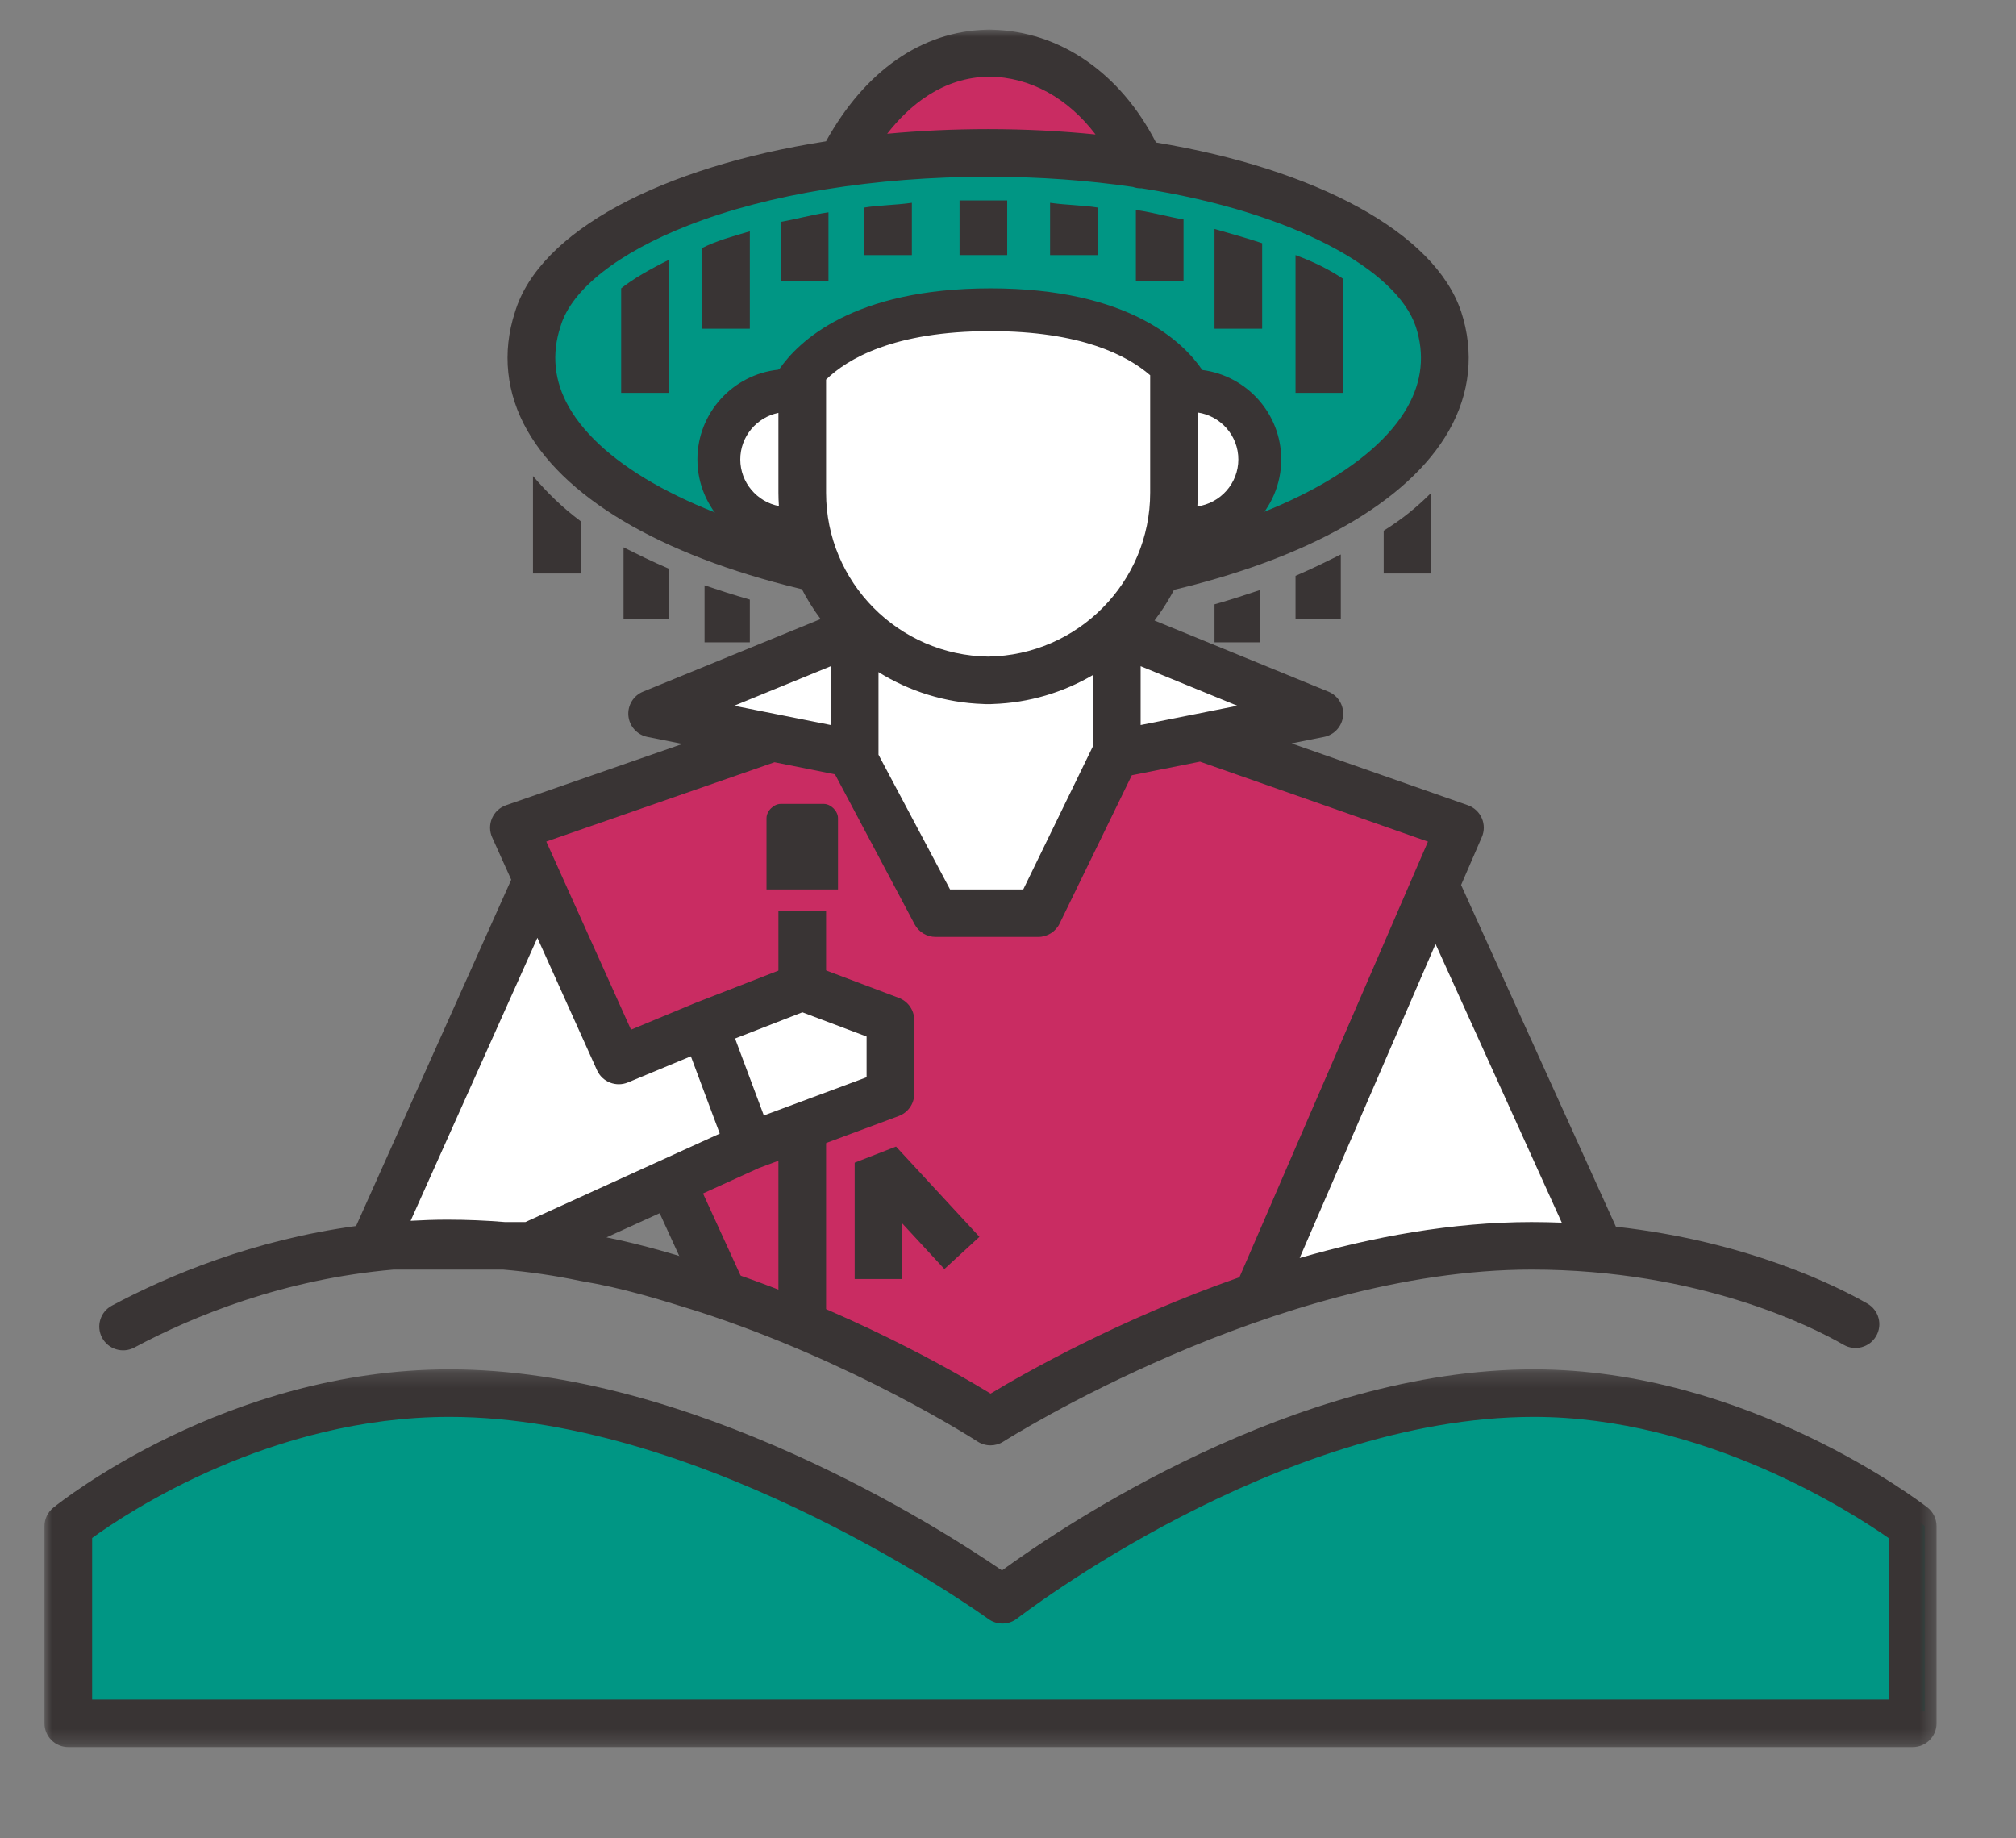 <?xml version="1.0" encoding="UTF-8"?>
<svg width="136px" height="124px" viewBox="0 0 136 124" version="1.1" xmlns="http://www.w3.org/2000/svg" xmlns:xlink="http://www.w3.org/1999/xlink">
    <rect x="0" y="0" width="136" height="124" fill="#808080" stroke="none"/>
    <!-- Generator: Sketch 52.6 (67491) - http://www.bohemiancoding.com/sketch -->
    <title>Ico-comision-criterios-indigenas</title>
    <desc>Created with Sketch.</desc>
    <defs>
        <polygon id="path-1" points="0 0.251 127.64 0.251 127.64 25.731 0 25.731"></polygon>
        <polygon id="path-3" points="0 115.846 127.64 115.846 127.64 0 0 0"></polygon>
    </defs>
    <g id="Page-1" stroke="none" stroke-width="1" fill="none" fill-rule="evenodd">
        <g id="ELEMENTOS" transform="translate(-328, -1592)">
            <g id="Ico-comision-criterios-indigenas" transform="translate(331, 1594)">
                <g id="Group-68" transform="translate(-0, 0)">
                    <path d="M94.474,22.499 C94.474,28.477 86.507,33.592 75.234,35.678 C75.234,35.678 72.34,43.892 63.934,43.892 C54.657,43.892 51.81,35.519 51.81,35.519 C40.974,33.341 33.393,28.331 33.393,22.499 C33.393,14.666 47.067,8.316 63.934,8.316 C80.801,8.316 94.474,14.666 94.474,22.499" id="Fill-1" fill="#009684"></path>
                    <path d="M49.883,33.092 C47.459,33.092 45.494,31.133 45.494,28.717 C45.494,26.3 47.459,24.341 49.883,24.341 L49.883,33.092 Z" id="Fill-3" fill="#FFFFFF"></path>
                    <path d="M76.737,33.092 C79.161,33.092 81.126,31.133 81.126,28.717 C81.126,26.3 79.161,24.341 76.737,24.341 L76.737,33.092 Z" id="Fill-5" fill="#FFFFFF"></path>
                    <polygon id="Fill-7" fill="#FFFFFF" points="54.657 40.367 54.657 48.7 42.118 46.36"></polygon>
                    <polygon id="Fill-9" fill="#FFFFFF" points="71.858 40.367 71.858 48.7 84.397 46.36"></polygon>
                    <path d="M51.417,22.899 L51.417,33.226 C51.417,33.226 53.693,43.892 63.934,43.892 C71.054,43.892 75.234,33.957 75.234,33.957 L75.234,22.899 C75.234,22.899 70.09,18.329 63.499,18.329 C56.908,18.329 51.417,22.899 51.417,22.899" id="Fill-11" fill="#FFFFFF"></path>
                    <path d="M54.657,41.328 L54.657,48.7 L59.806,59.001 L67.325,59.001 L72.34,48.7 L72.34,41.008 C72.34,41.008 70.137,44.934 63.934,44.934 C57.73,44.934 54.657,41.328 54.657,41.328" id="Fill-13" fill="#FFFFFF"></path>
                    <path d="M93.938,57.995 L104.684,81.713 C104.684,81.713 90.765,80.907 83.224,84.99 L93.938,57.995 Z" id="Fill-15" fill="#FFFFFF"></path>
                    <path d="M32.955,57.995 L38.581,69.533 L44.127,67.292 L47.583,75.302 L33.498,81.713 C33.498,81.713 24.039,81.657 22.184,82.033 L32.955,57.995 Z" id="Fill-17" fill="#FFFFFF"></path>
                    <path d="M32.955,30.111 L32.955,36.681 L36.17,36.681 L36.17,33.155 C34.884,32.194 33.919,31.232 32.955,30.111" id="Fill-19" fill="#393434"></path>
                    <path d="M38.903,24.501 L42.118,24.501 L42.118,15.528 C40.832,16.168 39.706,16.81 38.903,17.45 L38.903,24.501 Z" id="Fill-21" fill="#393434"></path>
                    <path d="M44.369,20.175 L47.584,20.175 L47.584,13.604 C46.458,13.925 45.333,14.245 44.369,14.726 L44.369,20.175 Z" id="Fill-23" fill="#393434"></path>
                    <path d="M49.674,16.97 L52.889,16.97 L52.889,12.322 C51.763,12.482 50.638,12.803 49.674,12.963 L49.674,16.97 Z" id="Fill-25" fill="#393434"></path>
                    <path d="M55.3,15.207 L58.515,15.207 L58.515,11.681 C57.389,11.841 56.264,11.841 55.3,12.002 L55.3,15.207 Z" id="Fill-27" fill="#393434"></path>
                    <polygon id="Fill-29" fill="#393434" points="61.73 11.521 61.73 15.207 64.946 15.207 64.946 11.521 63.82 11.521"></polygon>
                    <path d="M39.064,39.726 L42.118,39.726 L42.118,36.36 C40.993,35.88 40.028,35.399 39.064,34.918 L39.064,39.726 Z" id="Fill-31" fill="#393434"></path>
                    <path d="M44.529,41.328 L47.584,41.328 L47.584,38.444 C46.458,38.123 45.494,37.803 44.529,37.482 L44.529,41.328 Z" id="Fill-33" fill="#393434"></path>
                    <path d="M90.345,36.681 L93.56,36.681 L93.56,31.232 C92.595,32.194 91.631,32.995 90.345,33.796 L90.345,36.681 Z" id="Fill-35" fill="#393434"></path>
                    <path d="M84.397,24.501 L87.612,24.501 L87.612,16.81 C86.647,16.168 85.683,15.688 84.397,15.207 L84.397,24.501 Z" id="Fill-37" fill="#393434"></path>
                    <path d="M78.931,20.175 L82.146,20.175 L82.146,14.405 C81.182,14.085 80.057,13.765 78.931,13.444 L78.931,20.175 Z" id="Fill-39" fill="#393434"></path>
                    <path d="M73.626,16.97 L76.841,16.97 L76.841,12.803 C75.877,12.643 74.752,12.322 73.626,12.162 L73.626,16.97 Z" id="Fill-41" fill="#393434"></path>
                    <path d="M67.839,15.207 L71.054,15.207 L71.054,12.002 C70.09,11.841 68.964,11.841 67.839,11.681 L67.839,15.207 Z" id="Fill-43" fill="#393434"></path>
                    <path d="M84.397,39.726 L87.451,39.726 L87.451,35.399 C86.487,35.88 85.522,36.36 84.397,36.841 L84.397,39.726 Z" id="Fill-45" fill="#393434"></path>
                    <path d="M78.931,41.328 L81.986,41.328 L81.986,37.803 C81.021,38.123 80.057,38.444 78.931,38.764 L78.931,41.328 Z" id="Fill-47" fill="#393434"></path>
                    <polygon id="Fill-49" fill="#C92C62" points="31.669 53.828 49.191 47.738 54.657 49.501 60.123 59.597 67.035 59.597 72.34 48.7 81.182 48.86 95.489 53.828 81.182 86.841 63.82 93.892 46.137 86.039 42.439 78.026 47.583 75.302 44.53 67.129 38.581 69.533 34.562 60.078"></polygon>
                    <path d="M63.659,113.443 L126.837,113.443 L126.837,100.943 C126.837,100.943 117.834,92.61 100.634,92.61 C82.628,92.61 63.659,104.949 63.659,104.949 C63.659,104.949 45.012,92.61 26.846,92.61 C9.645,92.61 2.25,100.943 2.25,100.943 L2.25,113.443 L63.659,113.443 Z" id="Fill-51" fill="#009684"></path>
                    <g id="Group-55" transform="translate(0, 90.116)">
                        <mask id="mask-2" fill="white">
                            <use xlink:href="#path-1"></use>
                        </mask>
                        <g id="Clip-54"></g>
                        <path d="M3.215,22.526 L124.426,22.526 L124.426,11.643 C121.894,9.869 111.943,3.456 100.473,3.456 C83.222,3.456 65.79,16.921 65.616,17.056 C65.05,17.499 64.257,17.512 63.676,17.089 C63.488,16.953 44.744,3.456 27.328,3.456 C15.326,3.456 5.656,9.858 3.215,11.625 L3.215,22.526 Z M126.033,25.731 L1.607,25.731 C0.72,25.731 -0,25.014 -0,24.129 L-0,10.827 C-0,10.344 0.218,9.887 0.594,9.583 C1.065,9.202 12.302,0.251 27.328,0.251 C43.666,0.251 60.386,10.936 64.593,13.814 C68.609,10.885 84.307,0.251 100.473,0.251 C114.844,0.251 126.53,9.182 127.02,9.562 C127.412,9.866 127.641,10.333 127.641,10.827 L127.641,24.129 C127.641,25.014 126.921,25.731 126.033,25.731 Z" id="Fill-53" fill="#393434" mask="url(#mask-2)"></path>
                    </g>
                    <path d="M73.948,9.117 C73.948,9.117 71.215,1.585 63.66,1.585 L63.82,1.585 C56.908,1.585 53.693,8.957 53.693,8.957 C53.693,8.957 59.158,8.316 63.66,8.316 C70.09,8.316 73.948,9.117 73.948,9.117" id="Fill-56" fill="#C92C62"></path>
                    <polyline id="Fill-58" fill="#FFFFFF" points="47.583 75.302 57.068 71.777 57.068 66.809 51.12 64.565 44.529 67.129"></polyline>
                    <mask id="mask-4" fill="white">
                        <use xlink:href="#path-3"></use>
                    </mask>
                    <g id="Clip-61"></g>
                    <polygon id="Fill-60" fill="#393434" mask="url(#mask-4)" points="49.513 87.482 52.728 87.482 52.728 74.501 49.513 74.501"></polygon>
                    <polygon id="Fill-62" fill="#393434" mask="url(#mask-4)" points="49.513 65.206 52.728 65.206 52.728 59.437 49.513 59.437"></polygon>
                    <path d="M52.567,52.226 L49.674,52.226 C49.191,52.226 48.709,52.707 48.709,53.187 L48.709,57.995 L53.532,57.995 L53.532,53.187 C53.532,52.707 53.049,52.226 52.567,52.226" id="Fill-63" fill="#393434" mask="url(#mask-4)"></path>
                    <polygon id="Fill-64" fill="#393434" mask="url(#mask-4)" points="44.353 86.064 40.977 78.692 43.902 77.361 47.278 84.733"></polygon>
                    <path d="M56.85,7.022 C58.335,5.112 60.599,3.202 63.741,3.171 C66.495,3.198 69.034,4.611 70.906,7.07 C68.575,6.834 66.15,6.709 63.66,6.709 C61.32,6.709 59.044,6.819 56.85,7.022 M95.571,19.026 C93.775,13.653 85.724,9.39 74.983,7.611 C72.57,2.915 68.502,0.104 63.916,0.003 C63.884,0.001 63.853,0 63.82,0 L63.66,0 C63.627,0 63.594,0.001 63.561,0.003 C59.193,0.105 55.361,2.77 52.724,7.532 C41.628,9.263 33.388,13.583 31.738,19.055 C30.856,21.77 31.145,24.532 32.576,27.043 C35.328,31.874 42.188,35.739 51.89,37.928 L52.601,34.794 C43.921,32.836 37.644,29.433 35.378,25.457 C34.39,23.722 34.198,21.897 34.808,20.032 C34.813,20.019 34.817,20.005 34.821,19.991 C35.556,17.527 38.701,15.051 43.449,13.197 C48.858,11.085 56.035,9.922 63.66,9.922 C67.157,9.922 70.429,10.17 73.423,10.609 C73.591,10.668 73.768,10.703 73.949,10.703 C73.962,10.703 73.976,10.699 73.989,10.698 C84.327,12.317 91.238,16.226 92.51,20.032 C93.121,21.898 92.93,23.725 91.942,25.464 C89.687,29.433 83.466,32.834 74.875,34.795 L75.593,37.926 C85.205,35.733 92.007,31.869 94.746,27.047 C96.178,24.526 96.464,21.756 95.571,19.026" id="Fill-65" fill="#393434" mask="url(#mask-4)"></path>
                    <path d="M100.312,80.431 C94.955,80.431 89.598,81.432 84.675,82.857 L93.843,61.677 L102.358,80.472 C101.688,80.446 101.008,80.431 100.312,80.431 Z M46.588,68.049 L51.13,66.282 L55.461,67.916 L55.461,70.664 L48.529,73.24 L46.588,68.049 Z M63.825,92.003 C61.382,90.51 54.119,86.326 45.007,83.387 C42.763,82.688 40.452,81.969 37.913,81.465 L48.201,76.783 L57.63,73.278 C58.259,73.045 58.676,72.446 58.676,71.777 L58.676,66.809 C58.676,66.143 58.262,65.546 57.637,65.31 L51.689,63.066 C51.317,62.926 50.906,62.928 50.536,63.072 L43.945,65.637 C43.939,65.639 43.935,65.642 43.929,65.645 C43.923,65.647 43.917,65.648 43.911,65.65 L39.568,67.454 L33.853,54.766 L49.247,49.416 L53.329,50.23 L58.702,60.347 C58.98,60.872 59.527,61.199 60.123,61.199 L67.035,61.199 C67.651,61.199 68.213,60.849 68.481,60.297 L73.352,50.293 L77.952,49.376 L93.331,54.77 L80.612,84.155 C72.494,86.99 66.102,90.63 63.825,92.003 Z M32.444,80.431 L31.075,80.431 C29.788,80.325 28.489,80.27 27.167,80.27 C26.33,80.27 25.511,80.301 24.701,80.346 L33.253,61.259 L37.275,70.189 C37.632,70.981 38.557,71.347 39.36,71.012 L43.606,69.249 L45.514,74.354 L45.555,74.464 L32.444,80.431 Z M53.05,42.937 L53.05,46.905 L46.527,45.605 L53.05,42.937 Z M70.733,43.53 L70.733,48.331 L66.029,57.995 L61.091,57.995 L56.264,48.907 L56.264,43.336 C58.331,44.623 60.747,45.401 63.337,45.487 C63.39,45.492 63.444,45.495 63.499,45.495 L63.82,45.495 C63.875,45.495 63.929,45.492 63.982,45.487 C66.439,45.405 68.739,44.7 70.733,43.53 Z M52.728,23.605 C54.145,22.223 57.277,20.335 63.82,20.335 C69.908,20.335 73.042,21.969 74.591,23.311 L74.591,31.232 C74.591,37.276 69.702,42.202 63.66,42.289 C57.617,42.202 52.728,37.276 52.728,31.232 L52.728,23.605 Z M80.47,45.605 L73.947,46.905 L73.947,42.937 L80.47,45.605 Z M46.94,28.989 C46.94,27.441 48.047,26.146 49.513,25.848 L49.513,31.232 C49.513,31.536 49.526,31.836 49.544,32.134 C48.063,31.848 46.94,30.547 46.94,28.989 Z M80.539,28.989 C80.539,30.603 79.333,31.94 77.773,32.159 C77.792,31.852 77.806,31.544 77.806,31.232 L77.806,25.823 C79.35,26.057 80.539,27.385 80.539,28.989 Z M122.978,85.933 C121.105,84.856 115.033,81.745 106.01,80.745 L95.566,57.695 L96.965,54.463 C97.142,54.055 97.141,53.592 96.962,53.185 C96.783,52.778 96.443,52.464 96.023,52.316 L84.129,48.144 L86.32,47.708 C87.015,47.569 87.537,46.993 87.605,46.289 C87.673,45.586 87.27,44.922 86.615,44.654 L74.882,39.855 C75.997,38.396 76.837,36.717 77.324,34.897 L77.324,35.078 C80.692,35.078 83.432,32.347 83.432,28.989 C83.432,25.895 81.104,23.338 78.104,22.955 C76.847,21.101 73.184,17.45 63.82,17.45 C54.551,17.45 50.866,21.029 49.574,22.899 L49.513,22.899 L49.513,22.933 C46.445,23.255 44.047,25.847 44.047,28.989 C44.047,32.309 46.727,35.012 50.043,35.072 C50.525,36.784 51.317,38.367 52.359,39.756 L40.382,44.654 C39.727,44.922 39.324,45.586 39.392,46.289 C39.46,46.993 39.982,47.569 40.677,47.708 L43.041,48.179 L31.139,52.315 C30.714,52.462 30.37,52.782 30.192,53.194 C30.014,53.607 30.017,54.075 30.202,54.484 L31.489,57.342 L31.487,57.341 L21.022,80.697 C14.096,81.641 8.408,84.006 4.546,86.069 C3.763,86.487 3.468,87.458 3.888,88.238 C4.307,89.018 5.282,89.312 6.064,88.894 C10.061,86.76 16.141,84.275 23.557,83.636 L30.931,83.636 C32.686,83.784 34.418,84.037 36.16,84.402 C36.182,84.407 36.204,84.411 36.227,84.415 C39.011,84.877 41.457,85.64 44.034,86.442 C54.617,89.855 62.859,95.18 62.941,95.233 C63.208,95.407 63.514,95.494 63.82,95.494 C64.123,95.494 64.425,95.409 64.689,95.239 C64.871,95.123 83.004,83.636 100.312,83.636 C111.667,83.636 119.302,87.519 121.372,88.71 C122.141,89.152 123.124,88.889 123.567,88.122 C124.011,87.356 123.747,86.376 122.978,85.933 Z" id="Fill-66" fill="#393434" mask="url(#mask-4)"></path>
                    <polygon id="Fill-67" fill="#393434" mask="url(#mask-4)" points="57.872 84.276 54.657 84.276 54.657 76.424 57.447 75.338 63.073 81.428 60.709 83.6 57.872 80.529"></polygon>
                </g>
            </g>
        </g>
    </g>
</svg>